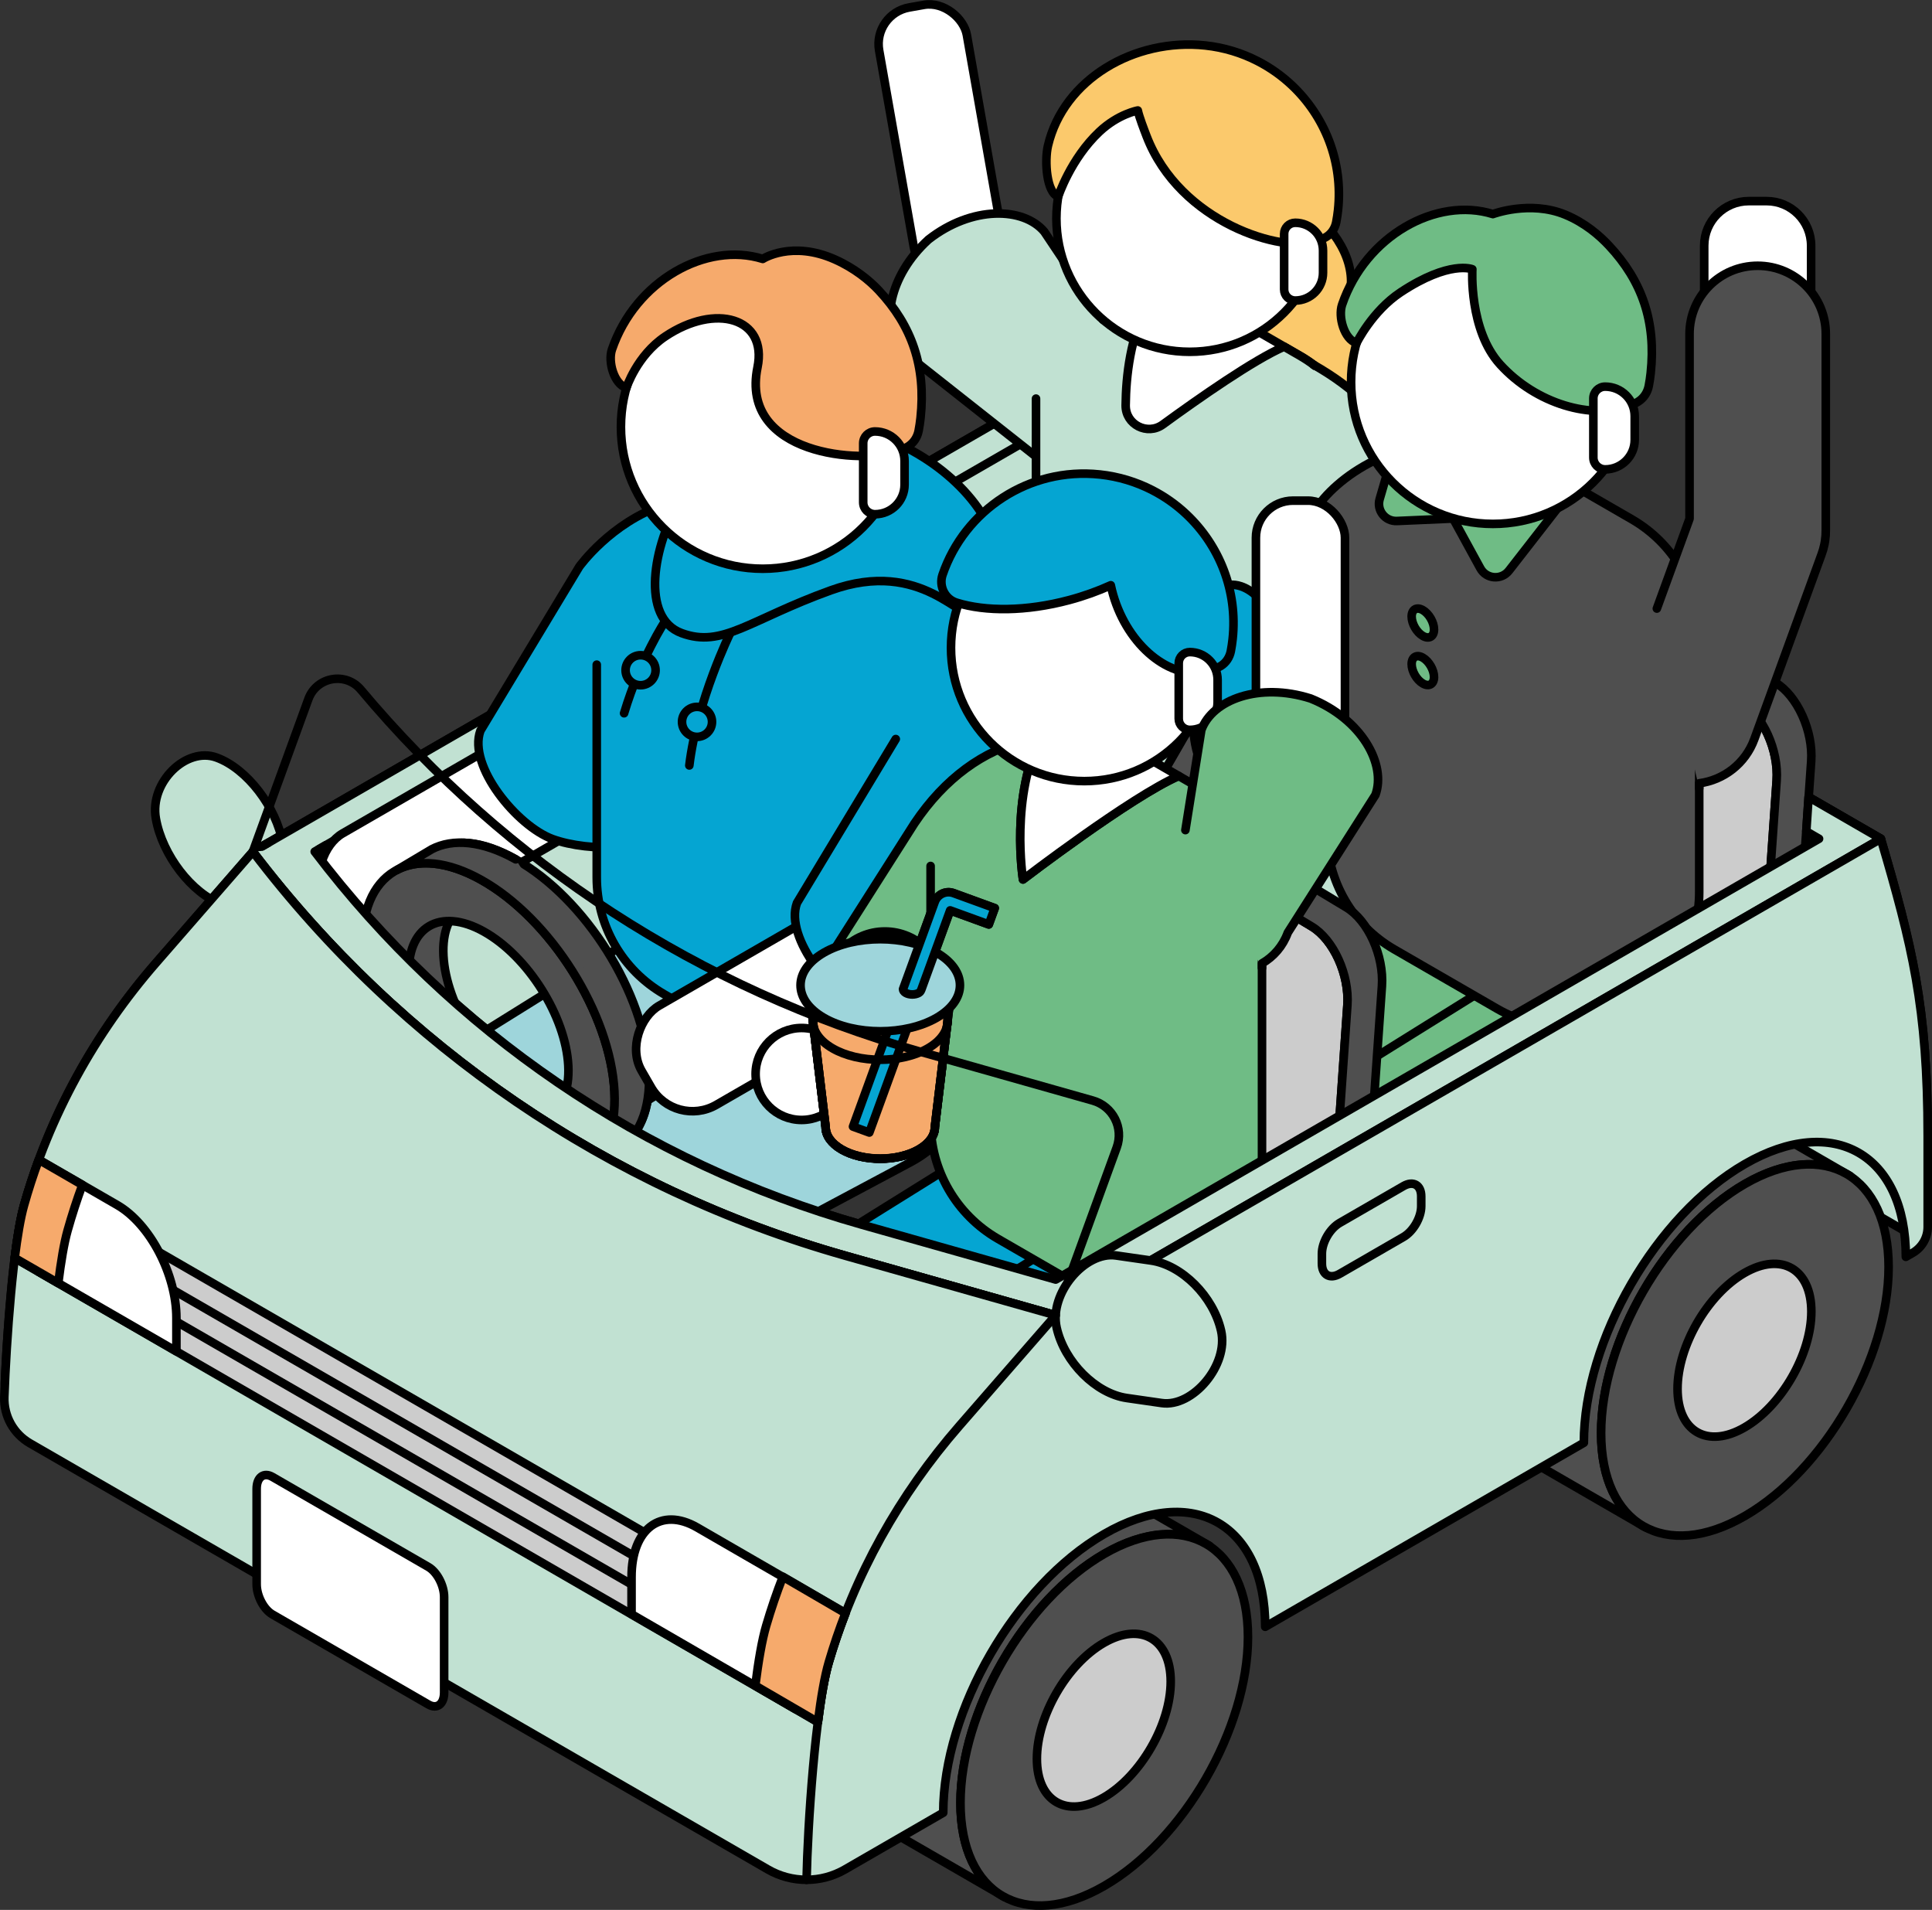 <?xml version="1.0" encoding="UTF-8"?>
<svg id="_レイヤー_1" data-name="レイヤー 1" xmlns="http://www.w3.org/2000/svg" version="1.1" viewBox="0 0 449.809 444.566">
  <rect x="0" y="0" width="449.809" height="444.566" fill="#333333" stroke="none"/>
  <defs>
    <style>
      .cls-1 {
        fill: #c1e1d2;
      }

      .cls-1, .cls-2, .cls-3, .cls-4, .cls-5, .cls-6, .cls-7, .cls-8, .cls-9, .cls-10 {
        stroke: #000;
        stroke-linecap: round;
        stroke-linejoin: round;
        stroke-width: 2px;
      }

      .cls-2 {
        fill: #05a5d2;
      }

      .cls-3 {
        fill: #f6aa6c;
      }

      .cls-4 {
        fill: none;
      }

      .cls-5 {
        fill: #ccc;
      }

      .cls-6 {
        fill: #9ed5db;
      }

      .cls-7 {
        fill: #6fbc85;
      }

      .cls-8 {
        fill: #fbc96c;
      }

      .cls-9 {
        fill: #4f4f4f;
      }

      .cls-10 {
        fill: #fff;
      }
    </style>
  </defs>
  <path class="cls-1" d="M51.739,210.543l-.065-.024c-7.001-2.548-13.887-11.481-15.38-19.953l-.008-.046c-1.494-8.472,7.104-16.742,14.104-14.194l.065.024c7.001,2.548,13.887,11.481,15.38,19.953l.008.046c1.494,8.472-7.104,16.742-14.104,14.194Z"/>
  <path class="cls-1" d="M261.898,181.702L10.11,327.072c-4.088,2.36-9.176-.725-8.963-5.441.607-13.419,2.115-32.751,4.446-41.046,5.872-20.9,16.524-40.148,30.783-56.517l22.495-25.825,192.117-110.919 0.0 0c7.237,24.734,10.91,39.07,10.91,69.166v25.212Z"/>
  <path class="cls-1" d="M444.325,287.027c1.993,1.151,4.484-.288,4.484-2.589v-20.033c0-30.096-3.673-44.432-10.91-69.166l-0-0-186.912-107.913 0.0 0c7.237,24.734,10.91,39.07,10.91,69.166v25.212s182.427,105.324,182.427,105.324Z"/>
  <path class="cls-1" d="M250.993,87.322L58.877,198.24h0c34.539,45.477,82.935,78.485,137.882,94.039l49.024,13.878,192.117-110.919-186.906-107.917ZM200.538,285.037c-50.717-14.357-95.388-44.823-127.268-86.8l177.723-102.608,172.518,99.609-177.723,102.608-45.25-12.81Z"/>
  <g>
    <path class="cls-5" d="M324.247,209.976l-40.775-24.531c-5.082-3.057-8.802-11.26-8.309-18.321l4.583-65.63c.493-7.061,5.013-10.306,10.095-7.249l40.775,24.531c5.082,3.057,8.802,11.26,8.309,18.321l-4.583,65.63c-.493,7.061-5.013,10.306-10.095,7.249Z"/>
    <path class="cls-9" d="M283.517,93.787c1.763-1.021,3.984-.95,6.323.458l40.775,24.531c5.082,3.057,8.802,11.26,8.309,18.321l-4.583,65.63c-.26,3.719-1.636,6.38-3.624,7.618l7.982-4.426c2.019-1.223,3.419-3.899,3.682-7.653l4.583-65.63c.493-7.061-3.227-15.264-8.309-18.321l-40.775-24.531c-2.365-1.423-4.609-1.481-6.381-.424l-7.982,4.428Z"/>
  </g>
  <g>
    <path class="cls-8" d="M315.515,76.778c-1.704-2.169-2.222-5.045-1.459-7.696,1.883-6.541-1.537-14.497-10.124-21.182-13.515-10.52-34.7-13.904-47.319-7.557-10.253,5.157-11.692,15.151-4.621,24.361,1.331,1.733,1.441,4.063.325,5.943-4.296,7.233.185,16.797,12.239,23.756,15.202,8.777,36.691,10.087,47.997,2.925,8.075-5.115,8.765-13.167,2.963-20.55Z"/>
    <g>
      <rect class="cls-10" x="208.571" y=".948" width="20.732" height="63.834" rx="8.636" ry="8.636" transform="translate(440.255 27.213) rotate(170)"/>
      <path class="cls-1" d="M243.618,108.178l-33.837-26.708c-4.842-5.771-2.905-17.239,6.379-25.702,10.122-7.918,22.13-7.612,26.972-1.842l13.748,20.562"/>
    </g>
    <g>
      <path class="cls-10" d="M241.204,101.642v59.628c0,11.202,5.976,21.552,15.677,27.153l14.449,8.342c9.701,5.601,21.653,5.601,31.354,0l0-0c9.701-5.601,15.677-15.952,15.677-27.153v-59.628c0-11.202-5.976-21.552-15.677-27.153l-14.449-8.342c-9.701-5.601-21.653-5.601-31.354,0l-0.0 0"/>
      <path class="cls-1" d="M241.204,92.783v68.487c0,2.86.002,9.033.002,9.033-11.502,6.967-26.156,15.883-37.515,22.797-8.952,5.449-14.412,15.168-14.412,25.648,0,11.202,5.976,21.552,15.677,27.153l19.045,9.918c9.701,5.601,21.653,8.592,31.354,2.991h0c9.701-5.601,15.677-11.165,15.677-22.367l36.282-20.947c6.836-3.947,11.047-11.24,11.047-19.133v-86.379c0-11.202-5.976-21.552-15.677-27.153l-3.71-2.142c-7.079,3.077-19.877,12.029-28.221,18.112-3.62,2.639-8.719.034-8.675-4.446.069-6.869,1.094-15.971,5.148-23.61-3.588.619-7.093,1.867-10.345,3.744"/>
    </g>
    <g>
      <circle class="cls-10" cx="276.99" cy="50.853" r="31.036"/>
      <path class="cls-8" d="M300.763,19.844c-2.361-2.225-5.042-4.125-7.976-5.629-3.698-1.896-7.795-3.165-12.174-3.633-16.48-1.761-33.004,7.853-36.627,23.34-.841,3.596-.311,10.989,2.387,11.832,0,0,2.84-8.741,9.587-15.096,4.384-4.129,8.941-4.942,8.941-4.942.309,1.479,1.464,4.467,2.033,5.951,7.743,20.186,31.803,27.442,39.918,24.421.674-.251,1.312-.565,1.913-.933,1.239-.76,2.066-2.036,2.34-3.463.176-.921.317-1.855.419-2.804,1.203-11.26-3.109-21.834-10.76-29.044Z"/>
      <path class="cls-10" d="M301.56,69.958h-0c-1.428,0-2.586-1.158-2.586-2.586v-12.932c0-1.428,1.158-2.586,2.586-2.586h0c3.571,0,6.466,2.895,6.466,6.466v5.173c0,3.571-2.895,6.466-6.466,6.466Z"/>
    </g>
    <g>
      <rect class="cls-10" x="267.795" y="161.619" width="20.732" height="63.834" rx="8.636" ry="8.636" transform="translate(247.621 -143.951) rotate(50)"/>
      <path class="cls-1" d="M305.843,84.919c18.728,10.632,27.927,26.588,24.502,54.39l-5.512,37.853c-2.576,7.079-13.477,11.135-25.448,7.327-11.919-4.807-17.658-15.359-15.081-22.438l20.406-32.072"/>
    </g>
  </g>
  <g>
    <path class="cls-5" d="M228.969,264.985l-40.775-24.531c-5.082-3.057-8.802-11.26-8.309-18.321l4.583-65.63c.493-7.061,5.013-10.306,10.095-7.249l40.775,24.531c5.082,3.057,8.802,11.26,8.309,18.321l-4.583,65.63c-.493,7.061-5.013,10.306-10.095,7.249Z"/>
    <path class="cls-9" d="M188.239,148.796c1.763-1.021,3.984-.95,6.323.458l40.775,24.531c5.082,3.057,8.802,11.26,8.309,18.321l-4.583,65.63c-.26,3.719-1.636,6.38-3.624,7.618l7.982-4.426c2.019-1.223,3.419-3.899,3.682-7.653l4.583-65.63c.493-7.061-3.227-15.264-8.309-18.321l-40.775-24.531c-2.365-1.423-4.609-1.481-6.381-.424l-7.982,4.428Z"/>
  </g>
  <g>
    <path class="cls-6" d="M109.415,288.525l79.14-42.241c8.466-4.519,11.506-15.152,6.708-23.463l-5.71-9.889c-4.798-8.311-15.527-10.995-23.674-5.922l-76.151,47.417c-9.022,5.618-11.96,17.379-6.641,26.58l0.0 0c5.315,9.193,16.96,12.519,26.328,7.518Z"/>
    <path class="cls-6" d="M142.969,307.369l69.066-36.864c13.975-7.459,18.993-25.011,11.072-38.729l-0-0c-4.798-8.311-15.527-10.995-23.674-5.922l-76.151,47.417c-9.022,5.618-11.96,17.379-6.641,26.58l0.0 0c5.315,9.193,16.96,12.519,26.328,7.518Z"/>
  </g>
  <g>
    <rect class="cls-10" x="102.466" y="143.553" width="26.645" height="90.049" rx="11.099" ry="11.099" transform="translate(221.208 -5.987) rotate(60)"/>
    <path class="cls-2" d="M164.66,142.78l-7.623,47.642c-2.996,8.231-20.145,7.888-28.376,4.892l-0-0c-8.231-2.996-19.806-17.003-16.81-25.234l23.002-38.149s7.321-10.315,19.76-14.451"/>
  </g>
  <path class="cls-2" d="M138.935,154.71v49.552c0,11.202,5.976,21.552,15.677,27.153l23.977,13.843c9.701,5.601,21.653,5.601,31.354,0l0-0c9.701-5.601,15.677-15.952,15.677-27.153v-59.628c0-11.202-5.976-21.552-15.677-27.153l-23.977-13.843c-9.701-5.601-21.653-5.601-31.354,0l-0.0 0"/>
  <g>
    <path class="cls-9" d="M120.073,200.031c-16.177-9.066-25.799-1.513-27.572,16.414-1.889,19.104,7.929,41.218,31.01,49.243,17.408,6.053,28.521,1.717,27.572-16.414-.95-18.131-14.833-40.178-31.01-49.243ZM122.882,253.651c-10.229-5.732-19.039-19.723-19.64-31.188-.6-11.464,7.233-16.128,17.462-10.395,10.229,5.732,19.04,19.724,19.64,31.188.6,11.464-7.233,16.128-17.462,10.395Z"/>
    <path class="cls-9" d="M112.039,204.815c-16.177-9.066-28.521-1.717-27.572,16.414.95,18.131,14.833,40.178,31.01,49.243,16.177,9.066,28.521,1.717,27.572-16.414-.95-18.131-14.833-40.178-31.01-49.243ZM114.847,258.435c-10.229-5.732-19.039-19.723-19.64-31.188-.6-11.464,7.233-16.128,17.462-10.395,10.229,5.732,19.04,19.724,19.64,31.188.6,11.464-7.233,16.128-17.462,10.395Z"/>
    <path class="cls-9" d="M151.084,249.275c.482,9.208-2.464,15.635-7.6,18.543l.004-.003-8.076,4.808c5.16-2.898,8.122-9.334,7.639-18.565-.95-18.131-14.833-40.178-31.01-49.243-7.784-4.362-14.681-4.924-19.637-2.312l.008.006,8.066-4.802-.003-.006c4.953-2.59,11.835-2.02,19.6,2.331"/>
  </g>
  <g>
    <rect class="cls-10" x="176.166" y="183.65" width="26.645" height="90.049" rx="11.099" ry="11.099" transform="translate(292.783 -49.764) rotate(60)"/>
    <path class="cls-2" d="M214.011,134.122c7.407,5.668,31.143,14.242,22.155,62.46l-5.43,33.937c-2.996,8.231-20.145,7.888-28.376,4.892l-0-0c-8.231-2.996-19.806-17.003-16.81-25.234l23.002-38.149"/>
  </g>
  <g>
    <path class="cls-2" d="M154.875,144.565s-5.677,8.505-9.575,21.46"/>
    <g>
      <path class="cls-2" d="M170.057,147.255s-7.738,15.718-9.566,30.923"/>
      <circle class="cls-2" cx="162.281" cy="168.028" r="3.493"/>
    </g>
    <circle class="cls-2" cx="149.14" cy="156.008" r="3.493"/>
    <path class="cls-2" d="M227.071,142.698c-3.05,2.648-12.234-13.017-33.645-5.286-19.108,6.899-25.2,13.481-34.743,9.955-9.543-3.526-6.806-20.205-.054-31.468,4.265-7.114,9.492-11.428,19.47-14.913,31.141-10.878,68.448,24.803,48.972,41.713Z"/>
  </g>
  <g>
    <circle class="cls-10" cx="177.585" cy="99.368" r="33.017"/>
    <path class="cls-3" d="M204.586,67.588c-2.134-2.281-5.598-5.151-10.195-7.197-10.104-4.496-16.806-.121-16.806-.121-13.163-4.11-29.649,5.072-35.111,21.085-.971,2.845.486,8.046,3.356,8.943,0,0,2.421-7.542,9.045-11.979,11.736-7.859,23.84-4.325,21.49,7.18-4.181,20.47,24.355,22.652,32.987,19.439.717-.267,1.395-.601,2.035-.993,1.318-.808,2.198-2.166,2.489-3.684.188-.979.338-1.974.446-2.983,1.28-11.978-1.999-21.42-9.736-29.69Z"/>
    <path class="cls-10" d="M203.723,119.692h-0c-1.52,0-2.751-1.232-2.751-2.751v-13.757c0-1.52,1.232-2.751,2.751-2.751h0c3.799,0,6.879,3.08,6.879,6.879v5.503c0,3.799-3.08,6.879-6.879,6.879Z"/>
  </g>
  <g>
    <path class="cls-5" d="M398.962,254.548l-40.775-24.531c-5.082-3.057-8.802-11.26-8.309-18.321l4.583-65.63c.493-7.061,5.013-10.306,10.095-7.249l40.775,24.531c5.082,3.057,8.802,11.26,8.309,18.321l-4.583,65.63c-.493,7.061-5.013,10.306-10.095,7.249Z"/>
    <path class="cls-9" d="M358.232,138.359c1.763-1.021,3.984-.95,6.323.458l40.775,24.531c5.082,3.057,8.802,11.26,8.309,18.321l-4.583,65.63c-.26,3.719-1.636,6.38-3.624,7.618l7.982-4.426c2.019-1.223,3.419-3.899,3.682-7.653l4.583-65.63c.493-7.061-3.227-15.264-8.309-18.321l-40.775-24.531c-2.365-1.423-4.609-1.481-6.381-.424l-7.982,4.428Z"/>
  </g>
  <g>
    <g>
      <path class="cls-10" d="M257.465,198.141h17.584c5.723,0,10.369,4.646,10.369,10.369v4.154c0,5.723-4.646,10.369-10.369,10.369h-17.584v-24.893h0Z" transform="translate(589.538 80.807) rotate(120)"/>
      <path class="cls-9" d="M345.6,103.297c-20.208-2.886-34.907,8.04-39.586,15.691l-22.909,39.68c-0.0.001-.001.001-.001.002-0.0.001-.001.001-.001.001l-16.93,29.323c-4.38,7.586-1.781,17.286,5.805,21.665h0c7.586,4.38,17.286,1.781,21.665-5.805l16.93-29.323c0-.001.001-.001.001-.002 0-0.0.001-.001.001-.001l22.909-39.68"/>
    </g>
    <g>
      <g>
        <g>
          <path class="cls-7" d="M279.408,278.087l79.14-42.241c8.466-4.519,11.506-15.152,6.708-23.463l-5.71-9.889c-4.798-8.311-15.527-10.995-23.674-5.922l-76.151,47.417c-9.022,5.618-11.96,17.379-6.641,26.58l0.0 0c5.315,9.193,16.96,12.519,26.328,7.518Z"/>
          <path class="cls-7" d="M312.962,296.932l69.066-36.864c13.975-7.459,18.993-25.011,11.072-38.729l-0-0c-4.798-8.311-15.527-10.995-23.674-5.922l-76.151,47.417c-9.022,5.618-11.96,17.379-6.641,26.58l0.0 0c5.315,9.193,16.96,12.519,26.328,7.518Z"/>
        </g>
        <path class="cls-9" d="M308.928,140.179v53.645c0,11.202,5.976,21.552,15.677,27.153l23.977,13.843c9.701,5.601,21.653,5.601,31.354,0l0-0c9.701-5.601,15.677-15.952,15.677-27.153v-59.628c0-11.202-5.976-21.552-15.677-27.153l-23.977-13.843c-9.701-5.601-21.653-5.601-31.354,0l-0.0 0"/>
        <g>
          <path class="cls-7" d="M323.546,108.145l-2.329,8.015c-.764,2.629,1.28,5.232,4.015,5.112l13.086-.57-14.772-12.557Z"/>
          <path class="cls-7" d="M365.97,114.003l-14.65,18.821c-1.768,2.271-5.285,1.988-6.666-.538l-6.336-11.584,27.652-6.699Z"/>
        </g>
        <g>
          <path class="cls-7" d="M333.87,146.523c0,1.661-1.166,2.334-2.604,1.503s-2.604-2.849-2.604-4.51c0-1.661,1.166-2.334,2.604-1.503,1.438.83,2.604,2.849,2.604,4.51Z"/>
          <path class="cls-7" d="M333.87,157.597c0,1.661-1.166,2.334-2.604,1.503s-2.604-2.849-2.604-4.51c0-1.661,1.166-2.334,2.604-1.503,1.438.83,2.604,2.849,2.604,4.51Z"/>
        </g>
      </g>
      <g>
        <circle class="cls-10" cx="347.577" cy="88.931" r="33.017"/>
        <path class="cls-7" d="M374.579,57.15c-2.134-2.281-5.54-5.284-10.195-7.197-8.207-3.371-16.806-.121-16.806-.121-13.163-4.11-29.649,5.072-35.111,21.085-.971,2.845.486,8.046,3.356,8.943,0,0,3.639-7.442,10.291-11.836,11.406-7.533,16.678-5.351,16.678-5.351,0,0-.835,14.131,6.463,22.159,8.41,9.251,21.458,12.881,30.091,9.668.717-.267,1.395-.601,2.035-.993,1.318-.808,2.198-2.166,2.489-3.684.188-.979.338-1.974.446-2.983,1.28-11.978-1.999-21.42-9.736-29.69Z"/>
        <path class="cls-10" d="M373.716,109.255h-0c-1.52,0-2.751-1.232-2.751-2.751v-13.757c0-1.52,1.232-2.751,2.751-2.751h0c3.799,0,6.879,3.08,6.879,6.879v5.503c0,3.799-3.08,6.879-6.879,6.879Z"/>
      </g>
    </g>
    <g>
      <path class="cls-10" d="M395.244,48.343h17.584c5.723,0,10.369,4.646,10.369,10.369v4.154c0,5.723-4.646,10.369-10.369,10.369h-17.584v-24.893h0Z" transform="translate(348.43 470.01) rotate(-90)"/>
      <path class="cls-9" d="M385.749,141.657l7.611-20.912 0-43.023c0-8.76,7.101-15.86,15.86-15.86,8.759,0,15.86,7.101,15.86,15.86l-0,45.654c.009.844-.048,1.696-.179,2.547-.019.124-.043.246-.064.369-.022.126-.042.251-.067.376-.169.844-.406,1.662-.702,2.452l-15.616,42.903c-2.093,5.749-7.164,9.553-12.837,10.304l-.004,1.174"/>
    </g>
  </g>
  <g>
    <path class="cls-5" d="M299.023,306.866l-40.775-24.531c-5.082-3.057-8.802-11.26-8.309-18.321l4.583-65.63c.493-7.061,5.013-10.306,10.095-7.249l40.775,24.531c5.082,3.057,8.802,11.26,8.309,18.321l-4.583,65.63c-.493,7.061-5.013,10.306-10.095,7.249Z"/>
    <path class="cls-9" d="M258.293,190.677c1.763-1.021,3.984-.95,6.323.458l40.775,24.531c5.082,3.057,8.802,11.26,8.309,18.321l-4.583,65.63c-.26,3.719-1.636,6.38-3.624,7.618l7.982-4.426c2.019-1.223,3.419-3.899,3.682-7.653l4.583-65.63c.493-7.061-3.227-15.264-8.309-18.321l-40.775-24.531c-2.365-1.423-4.609-1.481-6.381-.424l-7.982,4.428Z"/>
  </g>
  <g>
    <g>
      <path class="cls-7" d="M268.79,177.37c-19.721-11.271-41.712-6.879-55.892,14.298l-20.406,32.072c-2.576,7.079,3.163,17.631,15.081,22.438,11.971,3.808,22.871-.248,25.448-7.327l5.512-37.853"/>
      <circle class="cls-7" cx="206.013" cy="230.458" r="13.64"/>
      <path class="cls-3" d="M261.275,124.321"/>
      <g>
        <path class="cls-2" d="M194.73,327.945l68.06-36.327c7.281-3.886,9.895-13.031,5.769-20.178l-4.91-8.505c-4.127-7.148-13.353-9.456-20.359-5.093l-65.49,40.778c-7.759,4.831-10.286,14.946-5.711,22.859l0.0 0c4.571,7.906,14.586,10.766,22.642,6.466Z"/>
        <path class="cls-2" d="M222.692,344.089l59.397-31.703c12.018-6.415,16.334-21.509,9.522-33.307l-0-0c-4.127-7.148-13.353-9.456-20.359-5.093l-65.49,40.778c-7.759,4.831-10.286,14.946-5.711,22.859l0.0 0c4.571,7.906,14.586,10.766,22.642,6.466Z"/>
      </g>
      <path class="cls-7" d="M216.663,201.574v59.628c0,11.202,5.976,21.552,15.677,27.153l14.449,8.342c9.701,5.601,21.653,5.601,31.354,0l0-0c9.701-5.601,15.677-15.952,15.677-27.153v-59.628c0-11.202-5.976-21.552-15.677-27.153l-3.71-2.142c-11.101,4.826-36.263,24.096-36.263,24.096,0,0-3.134-19.626,4.516-34.041"/>
      <path class="cls-10" d="M242.685,170.676c-7.649,14.415-4.516,34.041-4.516,34.041,0,0,25.163-19.271,36.263-24.096l-10.739-6.2c-6.449-3.723-13.893-4.971-21.009-3.744Z"/>
      <path class="cls-7" d="M242.685,170.676c-3.588.619-7.093,1.867-10.345,3.744l-0.0 0"/>
      <g>
        <path class="cls-2" d="M296.129,156.667c-2.31,5.861-3.356,8.035-4.643,14.004-1.655,7.679-1.948,16.886-1.948,16.886-15.105-7.005-11.911-22.854-10.579-34.268,1.045-8.955,2.778-19.138,9.915-16.835,5.232,1.689,11.186,10.239,7.256,20.212Z"/>
        <g>
          <circle class="cls-10" cx="252.449" cy="150.785" r="31.036"/>
          <path class="cls-2" d="M276.222,119.708c-2.361-2.225-5.042-4.125-7.976-5.629-3.698-1.896-7.795-3.165-12.174-3.633-16.48-1.761-31.493,8.287-36.627,23.34-.912,2.675.563,5.648,3.26,6.491,6.732,2.104,16.236,2.07,26.22-.6,3.461-.926,6.711-2.1,9.687-3.452.309,1.479.733,2.972,1.287,4.462,4.262,11.452,14.296,18.287,22.411,15.267.674-.251,1.312-.565,1.913-.933,1.239-.76,2.066-2.036,2.34-3.463.176-.921.317-1.855.419-2.804,1.203-11.26-3.109-21.834-10.76-29.044Z"/>
          <path class="cls-10" d="M277.019,169.889h-0c-1.428,0-2.586-1.158-2.586-2.586v-12.932c0-1.428,1.158-2.586,2.586-2.586h0c3.571,0,6.466,2.895,6.466,6.466v5.173c0,3.571-2.895,6.466-6.466,6.466Z"/>
        </g>
      </g>
      <g>
        <circle class="cls-10" cx="186.624" cy="249.988" r="10.704"/>
        <g>
          <path class="cls-4" d="M221.621,229.334c0-2.465-1.629-4.929-4.886-6.81-6.514-3.761-17.076-3.761-23.59-0-3.26,1.882-4.889,4.35-4.885,6.818l3.971,33.008c0,1.878,1.241,3.756,3.722,5.189,4.963,2.866,13.01,2.866,17.973 0,2.482-1.433,3.722-3.311,3.722-5.188l3.972-33.016Z"/>
          <path class="cls-3" d="M192.231,262.386c0,1.878,1.241,3.756,3.722,5.188,4.963,2.866,13.01,2.866,17.973 0,2.482-1.433,3.722-3.311,3.722-5.189l2.829-23.517c.649-2.713-.832-5.564-4.445-7.65-6.126-3.537-16.059-3.537-22.186-0-3.065,1.769-4.596,4.089-4.594,6.408l2.978,24.759Z"/>
          <path class="cls-2" d="M231.593,211.383l-8.993-3.273-.601-.219c-1.766-.643-3.719.268-4.362,2.034l-.219.601-18.822,51.712,3.799,1.383,18.822-51.712,8.993,3.273,1.383-3.799Z"/>
          <path class="cls-4" d="M188.259,229.334l.001-0c0,2.465,1.629,4.929,4.886,6.81,6.514,3.761,17.076,3.761,23.59 0,3.257-1.88,4.886-4.345,4.885-6.81l-3.972,33.016c0,1.878-1.241,3.756-3.722,5.189-4.963,2.865-13.01,2.865-17.973-0-2.482-1.433-3.722-3.311-3.723-5.188l-3.972-33.016Z"/>
          <path class="cls-4" d="M189.252,237.624c0,2.318,1.532,4.636,4.595,6.404,6.127,3.537,16.059,3.537,22.186 0,3.063-1.769,4.595-4.087,4.595-6.405l-2.979,24.762c0,1.878-1.241,3.756-3.722,5.189-4.963,2.865-13.01,2.865-17.973-0-2.482-1.433-3.722-3.311-3.723-5.188l-2.979-24.762Z"/>
          <path class="cls-6" d="M218.064,236.911c-7.248,4.185-18.999,4.184-26.247-0-7.248-4.185-7.248-10.969-0-15.154,7.248-4.185,18.999-4.184,26.247 0,7.248,4.185,7.248,10.969 0,15.154Z"/>
          <path class="cls-2" d="M210.243,230.242l7.176-19.715.219-.601c.643-1.766,2.596-2.677,4.362-2.034l.601.219,8.993,3.273-1.383,3.799-8.993-3.273-6.672,18.332c-.134.304-.21.636-.63.878-.84.485-2.202.485-3.042-0-.42-.243-.63-.56-.63-.878Z"/>
        </g>
      </g>
    </g>
    <g>
      <rect class="cls-10" x="292.406" y="116.534" width="20.732" height="63.834" rx="8.636" ry="8.636" transform="translate(605.543 296.901) rotate(-180)"/>
      <path class="cls-7" d="M275.985,193.224l3.713-23.303c2.576-7.079,13.477-11.135,25.448-7.327,11.919,4.807,17.658,15.359,15.081,22.438l-20.406,32.072c-1.142,3.139-3.317,5.603-6.001,7.15v1.06"/>
    </g>
  </g>
  <line class="cls-1" x1="58.871" y1="198.244" x2="62.5" y2="196.148"/>
  <path class="cls-9" d="M202.086,423.204l31.84,18.383-.003 0c-6.351-3.366-10.305-10.981-10.305-21.944,0-21.342,14.984-47.294,33.467-57.966,9.673-5.585,18.387-5.878,24.497-1.829l-0-.031-31.84-18.383 0-.003c-6.067-3.588-14.494-3.118-23.809,2.26-18.483,10.671-33.467,36.623-33.467,57.966,0,10.563,3.67,18.017,9.619,21.558l.001-.012Z"/>
  <path class="cls-9" d="M351.24,337.121l31.84,18.383-.003 0c-6.351-3.366-10.305-10.981-10.305-21.944,0-21.342,14.984-47.294,33.467-57.966,9.673-5.585,18.387-5.878,24.497-1.829l-0-.031-31.84-18.383 0-.003c-6.067-3.588-14.494-3.118-23.809,2.26-18.483,10.671-33.467,36.623-33.467,57.966,0,10.563,3.67,18.017,9.619,21.558l.001-.012Z"/>
  <g>
    <path class="cls-1" d="M58.877,198.24h0c34.539,45.477,82.935,78.485,137.882,94.039l49.024,13.878,192.117-110.919-16.827-9.716-.532,8,2.971,1.716-177.723,102.608-45.25-12.81c-50.717-14.357-95.388-44.823-127.268-86.8l2.597-1.499"/>
    <g>
      <path class="cls-9" d="M439.706,294.916c0,21.342-14.984,47.294-33.467,57.966-18.483,10.671-33.467,2.021-33.467-19.321,0-21.342,14.984-47.294,33.467-57.966,18.483-10.671,33.467-2.021,33.467,19.321Z"/>
      <path class="cls-5" d="M421.718,305.302c0,9.933-6.974,22.011-15.576,26.978-8.602,4.967-15.576.941-15.576-8.992,0-9.933,6.974-22.011,15.576-26.978,8.602-4.967,15.576-.941,15.576,8.992Z"/>
    </g>
    <g>
      <path class="cls-9" d="M290.553,381.029c0,21.342-14.984,47.294-33.467,57.966-18.483,10.671-33.467,2.021-33.467-19.321,0-21.342,14.984-47.294,33.467-57.966,18.483-10.671,33.467-2.021,33.467,19.321Z"/>
      <path class="cls-5" d="M272.565,391.415c0,9.933-6.974,22.011-15.576,26.978s-15.576.941-15.576-8.992c0-9.933,6.974-22.011,15.576-26.978,8.602-4.967,15.576-.941,15.576,8.992Z"/>
    </g>
    <path class="cls-4" d="M71.8,162.724c1.885-5.18,8.681-6.402,12.221-2.177,33.85,40.404,79.13,69.792,130.033,84.201l40.358,11.425c4.68,1.325,7.25,6.346,5.586,10.917l-14.216,39.067-49.024-13.878c-54.947-15.555-103.343-48.562-137.882-94.039l12.923-35.516Z"/>
    <path class="cls-1" d="M437.899,195.238l-192.117,110.919-49.023-13.878c-54.947-15.555-103.343-48.562-137.882-94.039h0l-22.495,25.825c-14.259,16.369-24.911,35.617-30.783,56.517-2.545,9.06-4.11,31.289-4.591,44.597-.159,4.422,2.14,8.566,5.972,10.779l171.806,99.198c5.55,3.205,12.388,3.205,17.938 0l22.879-13.209c.021-23.895,16.794-52.932,37.482-64.876,20.689-11.944,37.461-2.275,37.482,21.595l74.189-42.833c.021-23.894,16.794-52.932,37.482-64.876,20.689-11.944,37.461-2.275,37.482,21.595l1.61-.93c2.152-1.243,3.478-3.539,3.478-6.024v-21.195c0-30.096-3.673-44.432-10.91-69.165Z"/>
    <path class="cls-1" d="M270.487,326.593l-8.151-1.175c-7.195-1.037-14.499-8.343-16.315-16.319l-.01-.044c-1.816-7.976,6.616-17.853,13.81-16.816l8.151,1.175c7.195,1.037,14.499,8.343,16.315,16.319l.01.044c1.816,7.976-6.616,17.853-13.81,16.816Z"/>
    <path class="cls-10" d="M99.726,396.75l-36.295-20.955c-2.031-1.172-3.677-4.318-3.677-7.025v-22.21c0-2.708,1.646-3.952,3.677-2.78l36.295,20.955c2.031,1.172,3.677,4.318,3.677,7.025v22.21c0,2.708-1.646,3.952-3.677,2.78Z"/>
    <path class="cls-4" d="M245.783,306.157l-22.44,25.761c-13.927,15.989-24.447,34.713-30.403,55.063-3.127,10.684-4.9,38.086-5.153,50.578"/>
    <path class="cls-1" d="M326.747,287.938l-14.838,8.567c-2.288,1.321-4.143.25-4.143-2.392v-2.279c0-2.642,1.855-5.854,4.143-7.175l14.838-8.567c2.288-1.321,4.143-.25,4.143,2.392v2.279c0,2.642-1.855,5.854-4.143,7.175Z"/>
    <g>
      <path class="cls-5" d="M8.888,295.973c.829-4.444,1.015-9.468,2.342-13.995.451-1.538.928-3.067,1.431-4.587l0.0 0,176.555,101.934-0-0c-.503,1.519-.98,3.048-1.431,4.587-1.334,4.55-1.708,9.489-2.539,13.954L8.888,295.973Z"/>
      <g>
        <line class="cls-5" x1="10.857" y1="283.27" x2="187.43" y2="385.215"/>
        <line class="cls-5" x1="9.726" y1="289.538" x2="186.176" y2="391.411"/>
      </g>
      <path class="cls-10" d="M190.424,400.856c.71-5.639,1.558-10.611,2.539-13.954,1.132-3.861,2.428-7.663,3.881-11.399l-34.527-19.953c-8.439-4.872-15.28.3-15.28,11.552v8.633l43.388,25.121-0.0 0Z"/>
      <path class="cls-10" d="M3.425,292.82l37.647,21.735v-7.77c0-10.127-6.157-21.891-13.752-26.276l-18.283-10.554c-1.286,3.488-2.436,7.031-3.445,10.623-.827,2.943-1.55,7.277-2.167,12.242Z"/>
      <path class="cls-3" d="M175.848,392.368c.71-5.639,1.558-10.611,2.539-13.954,1.132-3.861,2.428-7.663,3.881-11.399l14.577,8.489-.001-0.0.001 0c-1.452,3.736-2.748,7.538-3.881,11.399-.98,3.343-1.828,8.315-2.539,13.954l-.001-.001-14.576-8.488Z"/>
      <path class="cls-3" d="M13.569,298.677c.616-4.966,1.34-9.299,2.167-12.242,1.009-3.592,2.159-7.135,3.445-10.623l-10.144-5.856c-1.286,3.488-2.436,7.031-3.445,10.623-.827,2.943-1.55,7.277-2.167,12.242l10.144,5.856Z"/>
    </g>
  </g>
</svg>